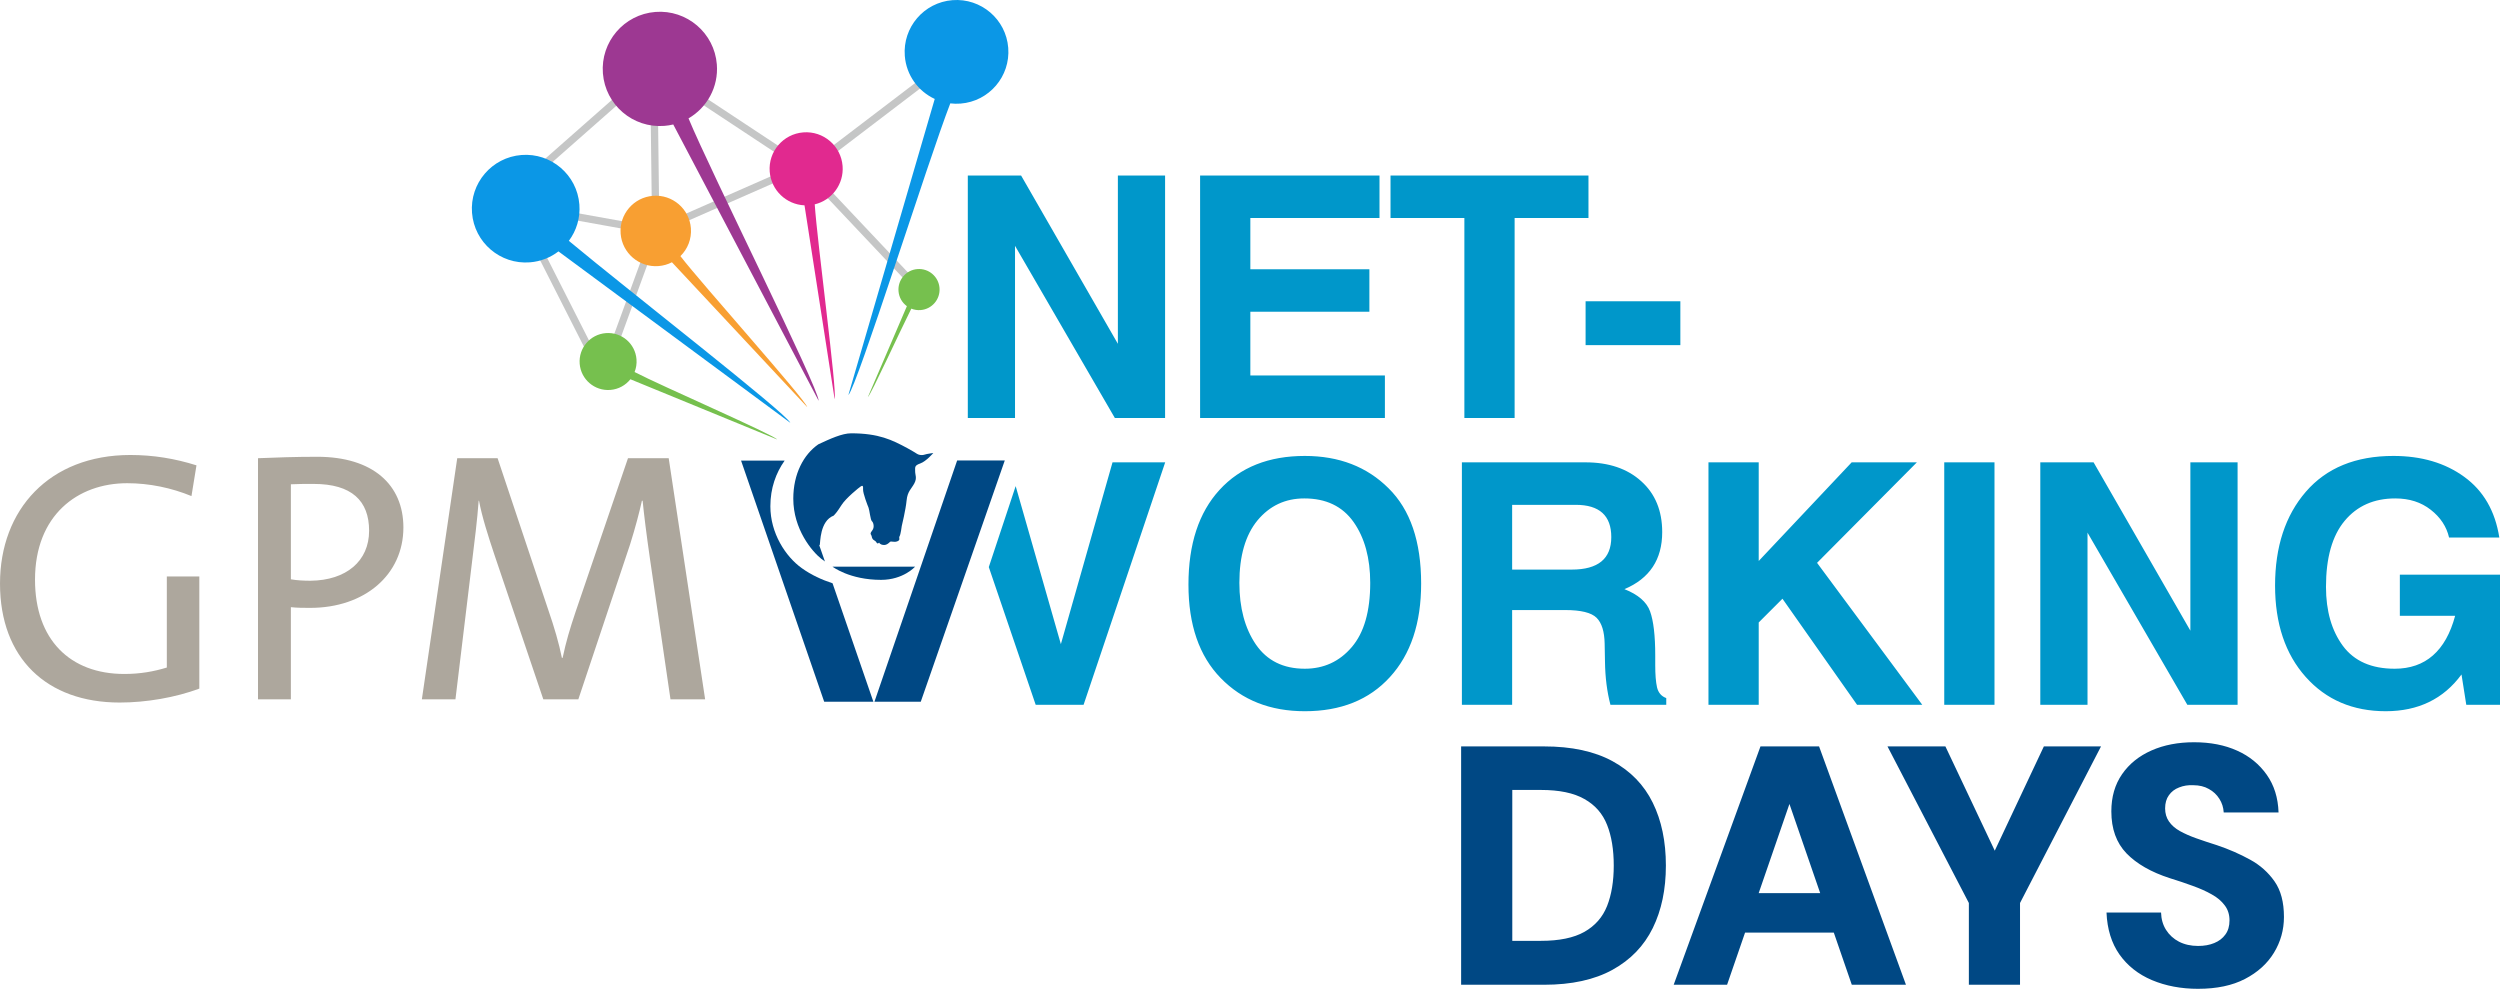 <?xml version="1.0" encoding="UTF-8"?>
<!DOCTYPE svg PUBLIC "-//W3C//DTD SVG 1.1//EN" "http://www.w3.org/Graphics/SVG/1.1/DTD/svg11.dtd">
<!-- Creator: CorelDRAW -->
<svg xmlns="http://www.w3.org/2000/svg" xml:space="preserve" width="169.95mm" height="67.22mm" version="1.1" style="shape-rendering:geometricPrecision; text-rendering:geometricPrecision; image-rendering:optimizeQuality; fill-rule:evenodd; clip-rule:evenodd"
viewBox="0 0 14907.89 5896.49"
 xmlns:xlink="http://www.w3.org/1999/xlink"
 xmlns:xodm="http://www.corel.com/coreldraw/odm/2003">
 <defs>
  <style type="text/css">
   <![CDATA[
    .fil5 {fill:#0B97E6}
    .fil8 {fill:#76C04E}
    .fil4 {fill:#0097CA}
    .fil7 {fill:#F89F32}
    .fil9 {fill:#9D3892}
    .fil6 {fill:#E1298F}
    .fil0 {fill:#C5C6C6;fill-rule:nonzero}
    .fil2 {fill:#004884;fill-rule:nonzero}
    .fil1 {fill:#ADA79D;fill-rule:nonzero}
    .fil3 {fill:#0097CA;fill-rule:nonzero}
   ]]>
  </style>
 </defs>
 <g id="Ebene_x0020_1">
  <path class="fil0" d="M5777.49 306.08l-935.36 712.71 654.04 692.98 -31.86 29.98 -683.03 -723.7 -848.83 373.36 0.15 11.94 -7.93 -1.42 -284.79 780.05 -114.89 -30.09 -483.25 -952.8 846.52 151.92 -12.18 -986.97 912.58 602.91 3.22 -1.41 8.86 9.39 14.32 9.46 935.87 -713.1 26.56 34.77zm-1036.49 681.84l-820.21 -541.9 11.07 897.8 809.14 -355.9zm-860.03 406.16l-760.49 -136.48 434.65 856.99 57.31 15.01 268.54 -735.52z"/>
  <polygon class="fil0" points="2996.39,1170.81 3883.96,388.59 3912.91,421.48 3025.34,1203.7 "/>
  <path class="fil1" d="M1171.59 2774.94c-127.82,-40.46 -257.74,-61.78 -394.11,-61.78 -483.52,0 -777.48,325.94 -777.48,766.87 0,445.22 279.06,709.34 713.6,709.34 157.65,0 332.3,-29.82 475.01,-83.06l0 -668.88 -193.82 0 0 543.18c-76.72,23.45 -157.61,38.34 -253.48,38.34 -323.78,0 -532.54,-204.47 -532.54,-562.33 0,-383.48 253.48,-575.18 549.57,-575.18 132.04,0 264.16,27.7 383.4,76.72l29.87 -183.23zm1233.94 370.67c0,-255.64 -183.18,-421.77 -513.38,-421.77 -129.92,0 -247.06,4.25 -353.61,8.52l0 1437.87 195.99 0 0 -549.6c38.37,4.25 78.83,4.25 115.05,4.25 325.9,0 555.94,-198.09 555.94,-479.27zm-204.47 19.16c0,181.05 -136.33,296.11 -349.39,298.21 -40.46,0 -80.93,-2.1 -117.14,-8.48l0 -566.62c40.46,-2.16 83.06,-2.16 136.33,-2.16 225.79,0 330.19,100.12 330.19,279.05zm2003.78 1005.46l-217.27 -1437.87 -242.84 0 -313.11 918.06c-34.09,102.28 -55.44,172.58 -76.71,272.7l-4.26 0c-17.05,-85.22 -44.72,-181.1 -80.93,-285.47l-302.5 -905.3 -240.72 0 -210.89 1437.87 200.25 0 97.99 -811.6c17.06,-140.63 31.96,-255.61 40.47,-372.79l2.13 0c17.05,93.73 55.36,213.01 91.61,321.64l291.79 862.75 208.79 0 308.86 -924.49c31.95,-102.29 55.39,-191.74 70.32,-259.9l4.23 0c8.54,85.22 21.27,189.57 44.76,353.61l121.39 830.78 206.63 0z"/>
  <path class="fil2" d="M4593.83 3018.79c0,-107.94 33.5,-199.23 85.23,-272.3l-260.02 0 495.83 1438.23 293.3 0 -243.53 -706.6c-62.94,-20.49 -126.05,-48.84 -183.8,-90.42 -95.87,-68.61 -187.01,-207.11 -187.01,-368.91z"/>
  <path class="fil2" d="M5456.9 3379.21l-492.4 0c0,0 101.39,78.62 289.51,78.62 132.77,0 202.89,-78.62 202.89,-78.62z"/>
  <path class="fil2" d="M5565.37 2701.36c0,0 -19.25,2.34 -37.96,5.98 -11.22,2.17 -19.99,6.63 -30.6,6.27 -28.35,-1.01 -22.97,-7.32 -85.3,-40.79 -92.4,-49.63 -170.24,-88.61 -335.61,-88.94 -54.32,-0.11 -126.21,33.11 -195.92,65.57 -87.8,60.78 -149.44,176.16 -149.44,324.04 0,182.54 111.6,314.54 166.61,358.54 7.22,5.77 14.72,10.68 22.04,16.09l-34.67 -99.15c1.19,0.89 2.45,2.24 3.64,3.03 4,-15.9 -0.14,-145.06 83.18,-177.27 12.18,-12.88 20.7,-22.04 47,-63.41 26.32,-41.44 104.48,-104.45 114.97,-111.12 10.46,-6.67 14.73,-4 13.32,18.15 -1.41,22.07 26.91,95.75 32.61,109.03 5.62,13.28 11.32,73.8 20.09,80.58 8.8,6.78 17.03,36.21 2.31,54.71 -14.72,18.51 -10.46,21.18 -5.95,28.93 4.51,7.72 1.16,20.09 15.58,29.25 14.43,9.17 12.45,10.32 17.57,17.21 5.08,6.85 13.6,-2.32 13.6,-2.32 0,0 3.64,10.83 23.47,13.71 19.84,2.89 33.44,-10.28 40.79,-17.7 7.36,-7.44 24.64,4.72 45.05,-4.15 20.39,-8.84 5.66,-19.41 12.44,-29.66 6.82,-10.2 13.1,-61.03 13.1,-61.03 0,0 23.8,-97.55 28.89,-152.48 5.08,-54.94 29.46,-69.76 46.46,-102.58 16.98,-32.83 4.28,-48.41 4.51,-72.25 0.25,-23.84 -4.98,-33.44 30.62,-46.03 35.53,-12.59 77.61,-62.21 77.61,-62.21z"/>
  <polygon class="fil2" points="5991.7,2745.78 5707.67,2745.78 5214.4,4184.69 5490.62,4184.69 "/>
  <path class="fil2" d="M8712.92 5872.3l0 -1421.33 493.93 0c165.22,0 301.07,29.37 408.73,88.08 107.64,58.73 187.67,141.04 240.04,247.54 52.38,106.49 78.3,231.41 78.3,374.75 0,142.21 -25.92,266.55 -78.3,373.04 -52.38,106.51 -132.4,189.4 -240.04,248.7 -107.66,59.29 -243.51,89.22 -408.73,89.22l-493.93 0zm305.11 -261.92l170.4 0c109.93,0 196.3,-17.85 259.62,-53.55 63.89,-36.26 108.79,-87.49 135.27,-154.26 26.48,-67.37 39.73,-147.37 39.73,-241.22 0,-94.97 -13.25,-175.56 -39.73,-242.34 -26.48,-67.36 -71.38,-118.59 -135.27,-154.29 -63.32,-36.25 -149.69,-54.11 -259.62,-54.11l-170.4 0 0 899.77zm962.44 261.92l517.53 -1421.33 349.41 0 518.11 1421.33 -322.96 0 -371.86 -1078.22 0 0 -371.89 1078.22 -318.34 0zm225.08 -310.85l81.16 -235.45 745.51 0 79.44 235.45 -906.11 0zm1535.09 310.85l0 -487.59 -485.29 -933.74 345.4 0 322.93 682.18 -56.99 0 321.22 -682.18 340.81 0 -482.99 933.74 0 487.59 -305.09 0zm1367.13 24.18c-101.31,0 -192.82,-17.26 -275.16,-51.82 -81.74,-34.54 -146.22,-85.77 -194,-153.14 -47.21,-67.33 -73.11,-150.82 -77.14,-249.82l325.25 0c1.15,39.14 10.93,73.67 29.93,103.62 19,29.93 44.91,53.53 77.14,70.23 32.82,16.69 70.82,25.32 113.97,25.32 36.28,0 68.51,-5.76 96.14,-17.28 28.22,-11.49 50.08,-28.19 66.22,-50.64 16.68,-22.47 24.75,-50.67 24.75,-84.63 0,-35.11 -9.78,-65.06 -28.78,-89.81 -19,-25.33 -44.33,-47.19 -77.15,-65.04 -32.23,-18.44 -69.66,-35.11 -112.82,-50.67 -42.62,-15.54 -88.08,-31.07 -137.03,-46.04 -112.26,-36.29 -198.01,-85.78 -258.46,-147.96 -60.45,-62.75 -90.39,-146.23 -90.39,-250.41 0,-86.37 21.3,-160.04 63.91,-221.63 42.6,-61.6 101.31,-108.81 175.56,-141.62 74.26,-32.82 158.89,-48.93 253.89,-48.93 97.26,0 183.04,16.7 256.74,50.08 73.68,32.82 132.41,81.18 176.74,143.92 44.31,62.75 67.34,137.59 70.23,224.52l-326.99 0c-1.71,-29.93 -10.34,-57 -25.89,-81.18 -15.55,-24.75 -36.26,-44.32 -62.75,-58.7 -25.91,-14.96 -56.99,-22.45 -92.11,-22.45 -31.08,-1.74 -59.3,2.86 -85.19,13.23 -25.91,9.78 -46.06,25.33 -61.03,46.62 -14.96,20.74 -22.45,46.63 -22.45,78.3 0,29.37 7.48,55.85 23.01,78.3 15.55,22.44 37.43,41.44 65.06,56.99 28.19,15.53 60.45,29.93 97.86,43.16 37.41,13.25 78.29,27.07 122.62,40.89 71.97,24.18 137.59,52.96 198.04,86.33 60.45,32.82 108.79,76.56 146.22,130.11 37.41,53.53 55.82,123.77 55.82,211.84 0,77.15 -20.15,148.53 -59.86,213.56 -39.73,65.07 -97.29,116.86 -172.7,156.01 -75.4,39.14 -168.11,58.73 -279.21,58.73z"/>
  <g>
   <path class="fil3" d="M5771.17 1046.58l317.74 0 577.81 1004.8 -0.67 0 0 -1004.8 281.53 0 0 1445.87 -299.63 0 -596.25 -1028.26 1.01 0 0 1028.26 -281.54 0 0 -1445.87zm589.21 -148.82l0 0 0 0zm0 1594.69l0 0 0 0zm-729.97 -1484.08l0 0 0 0zm1525.95 1484.08l0 -1445.87 1069.83 0 0 253.38 -770.19 0 0 305.67 709.87 0 0 253.38 -709.87 0 0 380.07 802.37 0 0 253.38 -1102 0zm559.04 -1594.69l0 0 0 0zm285.55 1594.69l0 0 0 0zm-999.44 -1484.08l0 0 0 0zm1290.34 38.21l1180.42 0 0 253.38 -440.4 0 0 1192.49 -299.63 0 0 -1192.49 -440.4 0 0 -253.38zm591.22 -148.82l0 0 0 0zm-24.13 1594.69l0 0 0 0zm-597.26 -1484.08l0 0 0 0zm1193.48 788.29l565.07 0 0 261.42 -565.07 0 0 -261.42z"/>
  </g>
  <path class="fil4" d="M6326.13 3841.25l308 -1084.24 314.05 0 -486.66 1445.88 -285.55 0 -279.64 -821.36 160.25 -482.79 269.55 942.51zm760.8 -355.26c0,-241.32 61.68,-429.68 185.35,-564.76 123.67,-135.07 293.26,-202.43 508.44,-202.43 204.11,0 370.68,64.35 499.39,192.72 129.7,127.68 194.39,317.4 194.39,568.43 0,235.95 -62,421.97 -186.35,557.7 -123.67,135.74 -292.93,203.44 -507.42,203.44 -206.13,0 -373.37,-66.03 -501.4,-197.75 -128.36,-131.71 -192.39,-317.4 -192.39,-557.36zm303.66 -10.06c0,148.48 32.84,270.81 98.2,366.99 66.37,96.53 163.55,144.8 291.93,144.8 113.28,0 206.78,-42.9 280.18,-129.04 73.4,-85.81 109.94,-213.5 109.94,-382.76 0,-148.14 -33.19,-269.14 -99.22,-362.98 -66.35,-93.83 -164.22,-140.76 -293.92,-140.76 -113.28,0 -206.12,43.58 -278.86,130.71 -72.06,87.48 -108.25,211.82 -108.25,373.04zm2545.54 726.96l-332.81 0c-20.45,-78.09 -31.18,-163.56 -32.52,-256.4l-2.01 -108.26c-1.34,-72.05 -17.1,-123.32 -47.93,-154.16 -30.84,-30.84 -93.51,-46.25 -187.69,-46.25l-316.05 0 0 565.07 -299.63 0 0 -1445.88 737.01 0c138.76,0 249.7,37.54 332.83,112.96 83.11,74.74 124.68,175.61 124.68,303.32 0,163.22 -75.07,276.5 -225.23,339.85 81.44,32.18 132.73,76.41 152.83,132.39 20.44,56.31 30.83,144.46 30.83,264.11l0 57.98c0,54.64 3.36,98.54 10.73,131.39 7.71,31.84 26.14,53.29 54.97,63.68l0 40.22zm-327.79 -1000.12c0,-128.36 -70.72,-192.38 -212.16,-192.38l-379.06 0 0 386.11 355.61 0c157.18,0 235.61,-64.69 235.61,-193.73zm579.49 1000.12l0 -1445.88 299.63 0 0 587.54 0.68 0 553.69 -587.54 388.77 0 -595.23 599.27 627.42 846.61 -388.79 0 -444.76 -632.44 -0.33 0 -141.44 141.44 0 491 -299.63 0zm1406 -1445.88l299.62 0 0 1445.88 -299.62 0 0 -1445.88zm572.78 0l317.74 0 577.81 1004.81 -0.67 0 0 -1004.81 281.54 0 0 1445.88 -299.63 0 -596.26 -1028.26 1.01 0 0 1028.26 -281.54 0 0 -1445.88zm2144.01 914.99l0 -245.34 597.26 0 0 776.23 -201.1 0 -28.48 -180.98c-107.25,146.13 -258.07,219.19 -451.8,219.19 -196.4,0 -355.61,-68.04 -477.26,-204.45 -121.67,-136.41 -182.68,-318.07 -182.68,-544.97 0,-231.26 61.33,-417.95 183.68,-559.39 123.34,-142.44 297.28,-213.49 521.83,-213.49 167.59,0 308.35,41.56 422.64,124.68 114.62,83.12 184.33,203.78 209.14,361.97l-299.63 0c-15.08,-65.35 -51.61,-120.66 -109.26,-165.57 -57.64,-45.25 -128.04,-67.7 -211.48,-67.7 -127.36,0 -227.91,44.58 -301.98,133.73 -74.06,88.82 -111.27,219.87 -111.27,393.82 0,143.44 33.85,261.09 101.22,352.25 67.37,90.5 170.26,135.75 308.34,135.75 91.83,0 167.92,-26.48 227.91,-79.1 60.33,-52.62 104.57,-131.39 132.72,-236.62l-329.8 0z"/>
  <path class="fil5" d="M4713.18 2521.64c-32.07,-64.18 -943.82,-771.7 -1321.05,-1085.4 44.91,-60.17 69.04,-136.25 62.73,-216.99 -13.84,-176.75 -168.36,-308.83 -345.11,-294.99 -176.75,13.84 -308.83,168.36 -295,345.11 13.84,176.76 168.36,308.84 345.12,295 64.32,-5.04 122.7,-28.71 170.31,-65.29l1383.01 1022.55z"/>
  <path class="fil5" d="M5058.88 2356.04c54.41,-57.89 476.47,-1400.89 607.88,-1739.56 19.96,2.39 40.46,2.89 61.28,1.25 170.32,-13.33 297.57,-162.21 284.25,-332.53 -13.33,-170.32 -162.22,-297.57 -332.54,-284.24 -170.32,13.33 -297.57,162.21 -284.24,332.53 9.04,115.47 80.39,211.12 178.48,256.61l-515.11 1765.93z"/>
  <path class="fil6" d="M4976.99 2380.2c15.68,-47.89 -103.61,-935.54 -118.63,-1161.61 102.4,-24.58 174.63,-120.59 166.14,-228.91 -9.39,-120.01 -114.31,-209.68 -234.32,-200.28 -120.01,9.39 -209.68,114.3 -200.28,234.3 8.68,110.99 99.04,196 207.47,200.75l179.63 1155.75z"/>
  <path class="fil7" d="M4813.76 2427.79c-14.14,-49.04 -627.1,-732.59 -756.33,-900.48 42.87,-42.02 67.54,-102 62.47,-166.53 -9.05,-115.69 -110.18,-202.14 -225.88,-193.08 -115.7,9.05 -202.14,110.19 -193.08,225.88 9.05,115.7 110.18,202.15 225.88,193.09 28.84,-2.26 55.87,-10.25 80.05,-22.75l806.89 863.88z"/>
  <path class="fil8" d="M4634.36 2620.68c-26.56,-30.83 -693.12,-320.41 -850.22,-402.24 9.28,-23.36 13.51,-49.16 11.41,-75.91 -7.32,-93.56 -89.11,-163.47 -182.66,-156.13 -93.56,7.32 -163.47,89.11 -156.14,182.65 7.32,93.57 89.11,163.47 182.66,156.15 48.95,-3.83 91.41,-28.04 119.74,-63.65l875.21 359.13z"/>
  <path class="fil8" d="M5175.05 2368.24c19,-15.83 186.66,-383.08 259.26,-527.76 17.05,6.9 35.91,10.07 55.49,8.54 67.52,-5.28 117.97,-64.32 112.69,-131.83 -5.28,-67.51 -64.32,-117.97 -131.84,-112.68 -67.5,5.29 -117.96,64.32 -112.68,131.82 2.9,37.11 22.04,69.05 49.89,89.43l-232.82 542.48z"/>
  <path class="fil9" d="M4881.86 2390.21c-1.11,-80.34 -645.12,-1367.25 -776.12,-1684.33 109.82,-63.7 179.5,-186.5 168.93,-321.54 -14.7,-187.62 -178.7,-327.82 -366.33,-313.13 -187.62,14.7 -327.82,178.7 -313.12,366.33 14.69,187.62 178.69,327.81 366.32,313.12 18.21,-1.42 35.96,-4.26 53.18,-8.39l867.13 1647.94z"/>
 </g>
</svg>
